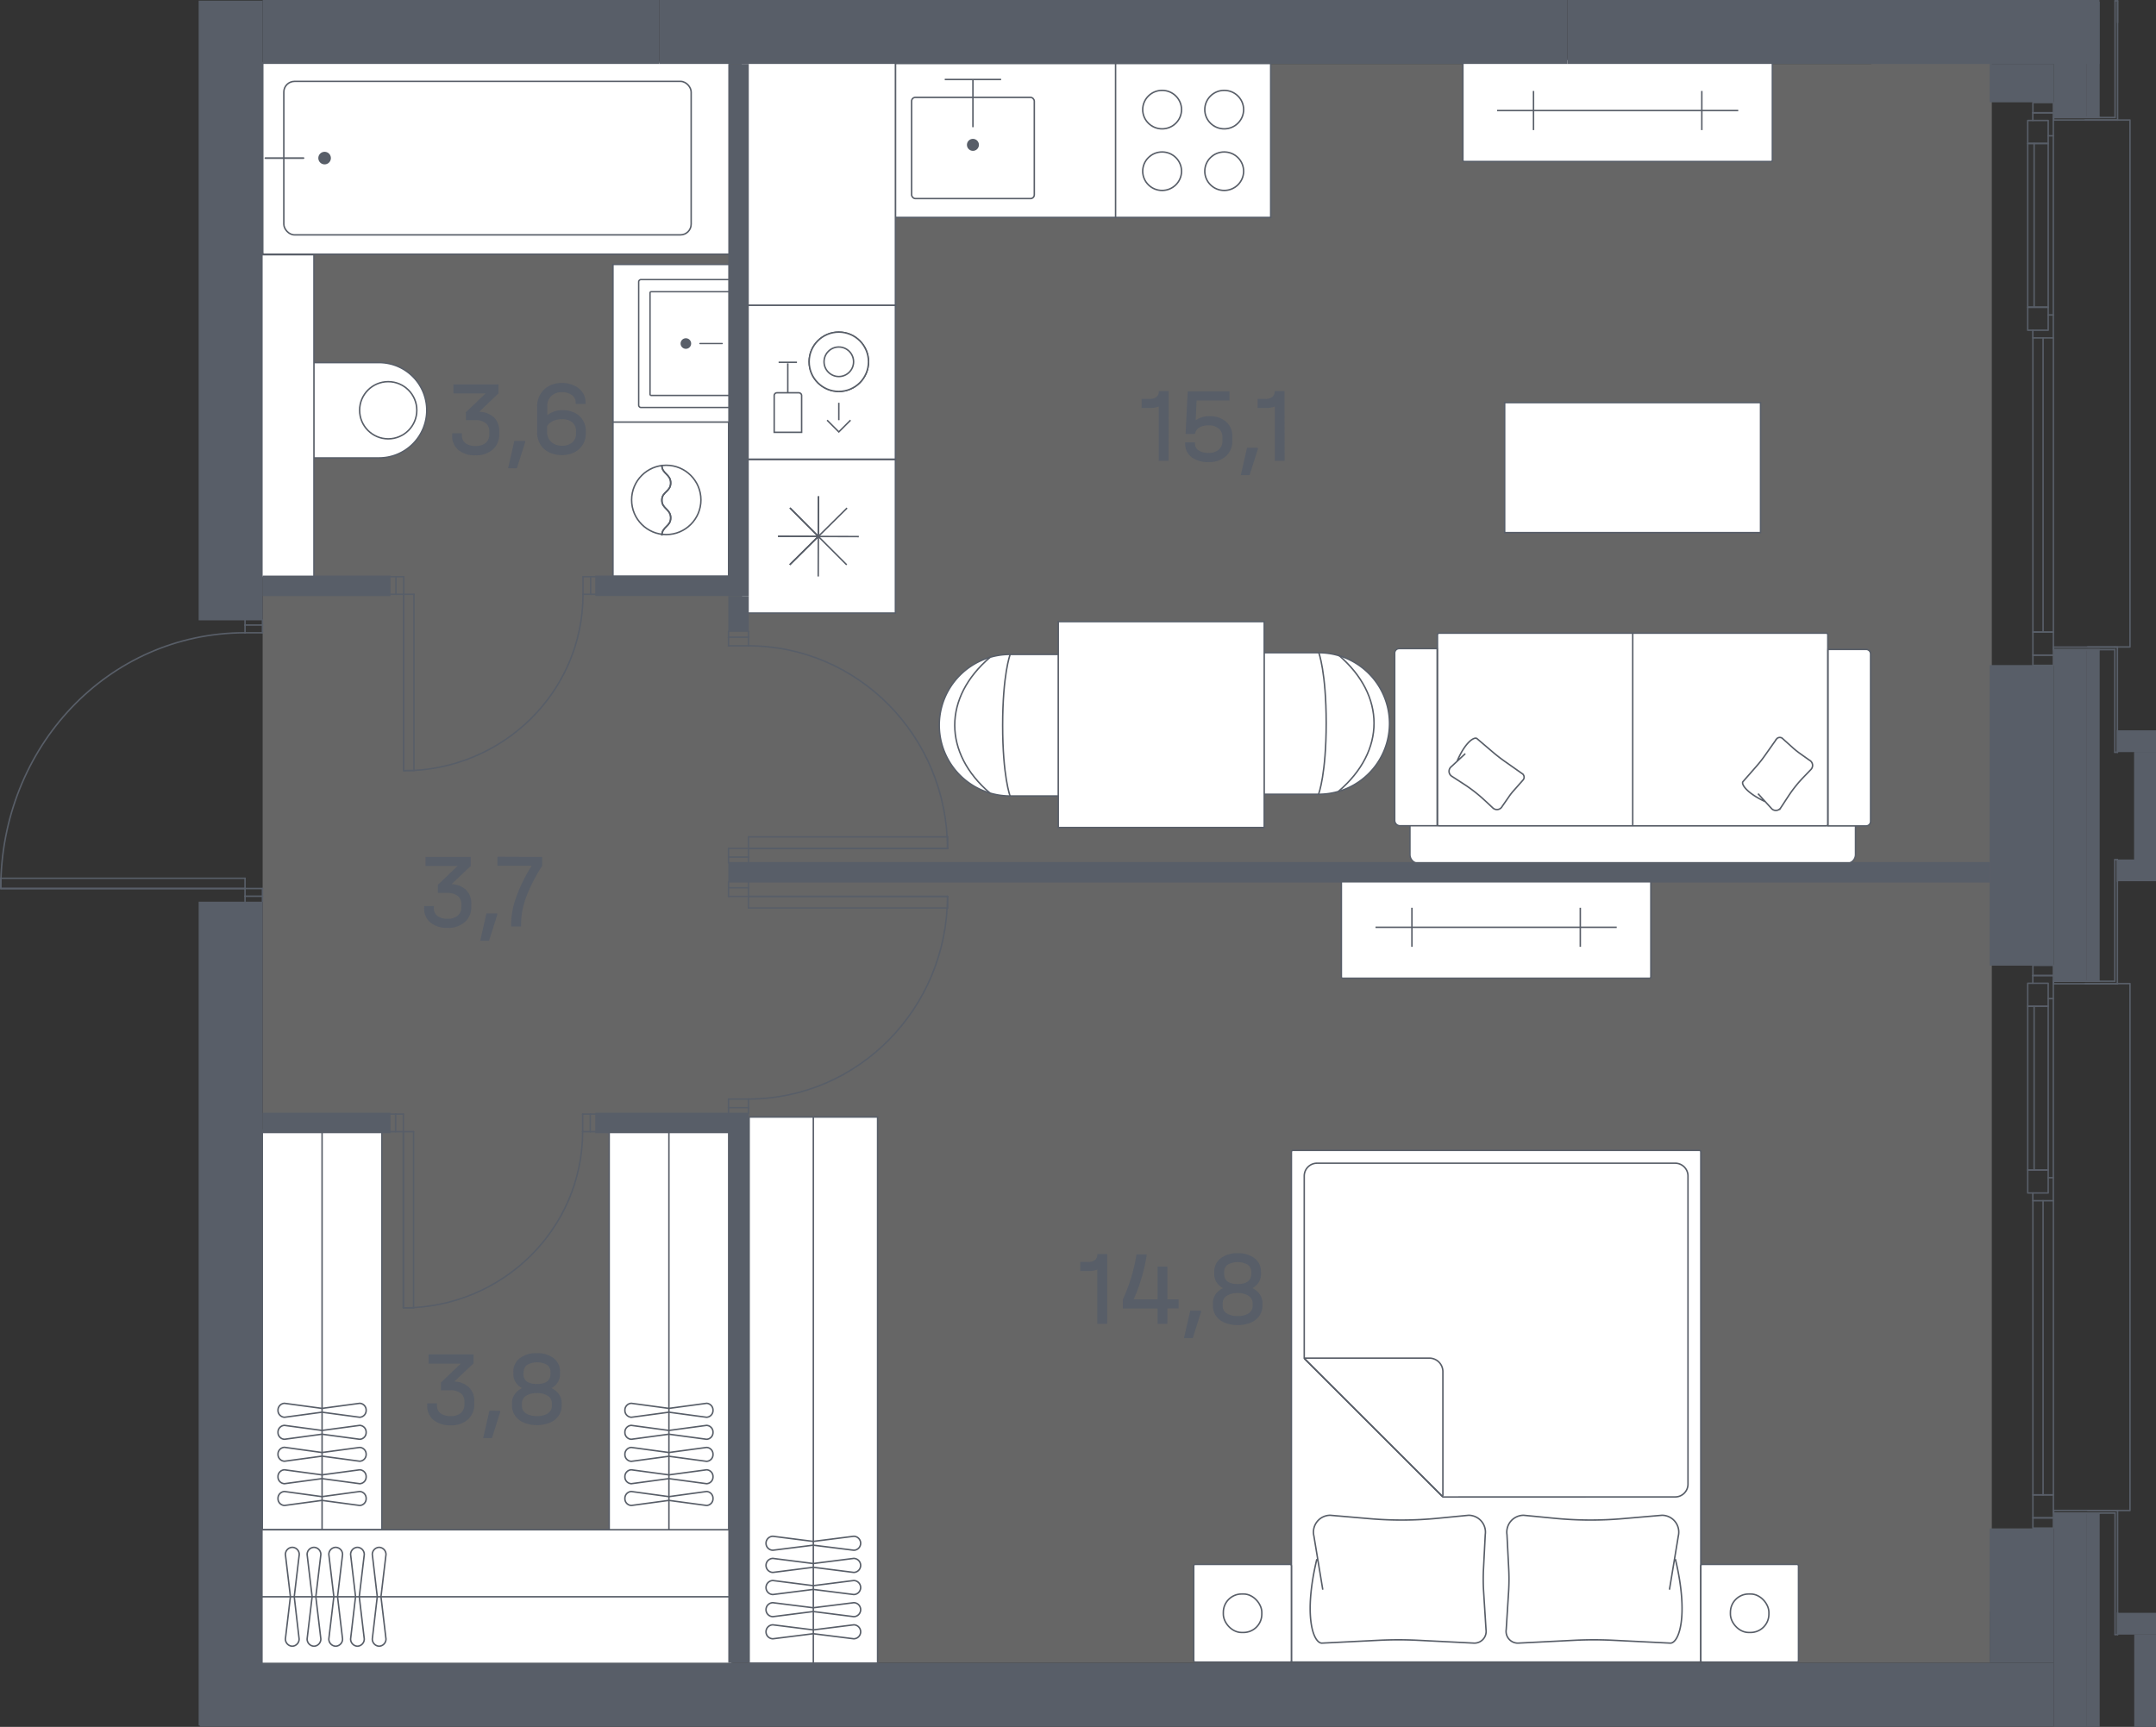 <svg id="Слой_1" data-name="Слой 1" xmlns="http://www.w3.org/2000/svg" viewBox="0 0 366.37 293.52"><rect x="0" y="0" width="366.37" height="293.52" fill="#333333" stroke="none"/><path id="fl12" d="M44.63,10.87H318V0h20.47V273.91h-.31v8.7H44.63Z" fill="#fff" opacity="0.25"/><rect x="48.23" y="61.63" width="5" height="16.2" fill="#fff" stroke="#585e68" stroke-miterlimit="10" stroke-width="0.25"/><path d="M53.22,61.63h11.2a8.1,8.1,0,0,1,8.1,8.1v0a8.1,8.1,0,0,1-8.1,8.1H53.22a0,0,0,0,1,0,0V61.63A0,0,0,0,1,53.22,61.63Z" fill="#fff" stroke="#585e68" stroke-miterlimit="10" stroke-width="0.25"/><circle cx="65.97" cy="69.73" r="4.86" fill="none" stroke="#585e68" stroke-miterlimit="10" stroke-width="0.25"/><circle cx="50.72" cy="69.73" r="0.97" fill="#585e68"/><rect x="21.42" y="66.17" width="54.82" height="9.05" transform="translate(-21.87 119.53) rotate(-90)" fill="#fff" stroke="#585e68" stroke-miterlimit="10" stroke-width="0.25"/><rect x="104.15" y="44.95" width="19.78" height="26.96" transform="translate(228.09 116.85) rotate(-180)" fill="#fff" stroke="#585e68" stroke-miterlimit="10" stroke-width="0.25"/><path d="M108.52,47.52h15a.4.4,0,0,1,.4.4V68.86a.4.4,0,0,1-.4.4h-15a0,0,0,0,1,0,0V47.52A0,0,0,0,1,108.52,47.52Z" transform="translate(232.45 116.78) rotate(-180)" fill="#fff" stroke="#585e68" stroke-miterlimit="10" stroke-width="0.24"/><path d="M110.47,49.57h13.27a.2.2,0,0,1,.2.2V67a.2.2,0,0,1-.2.2H110.47a0,0,0,0,1,0,0V49.57A0,0,0,0,1,110.47,49.57Z" transform="translate(234.4 116.78) rotate(-180)" fill="#fff" stroke="#585e68" stroke-miterlimit="10" stroke-width="0.24"/><circle cx="116.55" cy="58.39" r="0.9" fill="#585e68"/><line x1="122.72" y1="58.39" x2="118.95" y2="58.39" fill="none" stroke="#585e68" stroke-linecap="round" stroke-miterlimit="10" stroke-width="0.23"/><rect x="44.65" y="10.54" width="79.36" height="32.67" rx="0.23" fill="#fff" stroke="#585e68" stroke-miterlimit="10" stroke-width="0.25"/><rect x="48.23" y="13.83" width="69.22" height="26.09" rx="1.82" fill="none" stroke="#585e68" stroke-miterlimit="10" stroke-width="0.25"/><circle cx="55.16" cy="26.87" r="1.07" fill="#585e68"/><line x1="51.58" y1="26.87" x2="45.09" y2="26.87" fill="none" stroke="#585e68" stroke-linecap="round" stroke-miterlimit="10" stroke-width="0.28"/><rect x="100.88" y="75.03" width="26.21" height="19.65" transform="translate(198.84 -29.14) rotate(90)" fill="#fff" stroke="#585e68" stroke-miterlimit="10" stroke-width="0.25"/><circle cx="113.22" cy="84.97" r="5.89" fill="none" stroke="#585e68" stroke-miterlimit="10" stroke-width="0.25"/><path d="M112.47,79.08c0,1.48,1.5,1.48,1.5,3s-1.5,1.47-1.5,2.94,1.5,1.48,1.5,3-1.5,1.47-1.5,3" fill="none" stroke="#585e68" stroke-miterlimit="10" stroke-width="0.25"/><path d="M112.47,79.08c0,1.48,1.5,1.48,1.5,3s-1.5,1.47-1.5,2.94,1.5,1.48,1.5,3-1.5,1.47-1.5,3" fill="none" stroke="#585e68" stroke-miterlimit="10" stroke-width="0.25"/><rect x="20.78" y="215.9" width="67.9" height="20.32" transform="matrix(0, -1, 1, 0, -171.33, 280.79)" fill="#fff" stroke="#585e68" stroke-miterlimit="10" stroke-width="0.25"/><line x1="54.73" y1="260.02" x2="54.73" y2="192.14" fill="none" stroke="#585e68" stroke-miterlimit="10" stroke-width="0.25"/><path d="M62.22,239.71h0a1.15,1.15,0,0,0-1.1-1.19l-6.4.86-6.37-.86a1.16,1.16,0,0,0-1.11,1.19h0a1.16,1.16,0,0,0,1.11,1.18l6.37-.86,6.4.86A1.15,1.15,0,0,0,62.22,239.71Z" fill="none" stroke="#585e68" stroke-miterlimit="10" stroke-width="0.25"/><path d="M62.22,243.45h0a1.14,1.14,0,0,0-1.1-1.18l-6.4.86-6.37-.86a1.15,1.15,0,0,0-1.11,1.18h0a1.15,1.15,0,0,0,1.11,1.18l6.37-.86,6.4.86A1.14,1.14,0,0,0,62.22,243.45Z" fill="none" stroke="#585e68" stroke-miterlimit="10" stroke-width="0.25"/><path d="M62.22,247.2h0a1.14,1.14,0,0,0-1.1-1.18l-6.4.86L48.35,246a1.15,1.15,0,0,0-1.11,1.18h0a1.15,1.15,0,0,0,1.11,1.18l6.37-.86,6.4.86A1.14,1.14,0,0,0,62.22,247.2Z" fill="none" stroke="#585e68" stroke-miterlimit="10" stroke-width="0.25"/><path d="M62.22,251h0a1.14,1.14,0,0,0-1.1-1.18l-6.4.86-6.37-.86A1.15,1.15,0,0,0,47.24,251h0a1.15,1.15,0,0,0,1.11,1.18l6.37-.86,6.4.86A1.14,1.14,0,0,0,62.22,251Z" fill="none" stroke="#585e68" stroke-miterlimit="10" stroke-width="0.25"/><path d="M62.22,254.7h0a1.15,1.15,0,0,0-1.1-1.19l-6.4.87-6.37-.87a1.16,1.16,0,0,0-1.11,1.19h0a1.15,1.15,0,0,0,1.11,1.18l6.37-.86,6.4.86A1.14,1.14,0,0,0,62.22,254.7Z" fill="none" stroke="#585e68" stroke-miterlimit="10" stroke-width="0.25"/><rect x="44.44" y="260.01" width="79.92" height="22.78" fill="#fff" stroke="#585e68" stroke-miterlimit="10" stroke-width="0.25"/><line x1="44.43" y1="271.4" x2="124.33" y2="271.4" fill="none" stroke="#585e68" stroke-miterlimit="10" stroke-width="0.25"/><path d="M64.43,279.8h0a1.21,1.21,0,0,0,1.16-1.24l-.85-7.17.85-7.15A1.2,1.2,0,0,0,64.43,263h0a1.2,1.2,0,0,0-1.16,1.23l.84,7.15-.84,7.17A1.21,1.21,0,0,0,64.43,279.8Z" fill="none" stroke="#585e68" stroke-miterlimit="10" stroke-width="0.25"/><path d="M60.74,279.8h0a1.21,1.21,0,0,0,1.16-1.24l-.85-7.17.85-7.15A1.2,1.2,0,0,0,60.74,263h0a1.2,1.2,0,0,0-1.16,1.23l.84,7.15-.84,7.17A1.21,1.21,0,0,0,60.74,279.8Z" fill="none" stroke="#585e68" stroke-miterlimit="10" stroke-width="0.25"/><path d="M57.05,279.8h0a1.21,1.21,0,0,0,1.16-1.24l-.85-7.17.85-7.15A1.2,1.2,0,0,0,57.05,263h0a1.2,1.2,0,0,0-1.17,1.23l.85,7.15-.85,7.17A1.21,1.21,0,0,0,57.05,279.8Z" fill="none" stroke="#585e68" stroke-miterlimit="10" stroke-width="0.25"/><path d="M53.36,279.8h0a1.21,1.21,0,0,0,1.16-1.24l-.85-7.17.85-7.15A1.2,1.2,0,0,0,53.36,263h0a1.2,1.2,0,0,0-1.17,1.23l.85,7.15-.85,7.17A1.21,1.21,0,0,0,53.36,279.8Z" fill="none" stroke="#585e68" stroke-miterlimit="10" stroke-width="0.25"/><path d="M49.67,279.8h0a1.21,1.21,0,0,0,1.16-1.24L50,271.39l.85-7.15A1.2,1.2,0,0,0,49.67,263h0a1.2,1.2,0,0,0-1.17,1.23l.85,7.15-.85,7.17A1.21,1.21,0,0,0,49.67,279.8Z" fill="none" stroke="#585e68" stroke-miterlimit="10" stroke-width="0.25"/><rect x="79.73" y="215.9" width="67.9" height="20.32" transform="matrix(0, -1, 1, 0, -112.38, 339.73)" fill="#fff" stroke="#585e68" stroke-miterlimit="10" stroke-width="0.25"/><line x1="113.67" y1="260.02" x2="113.67" y2="192.14" fill="none" stroke="#585e68" stroke-miterlimit="10" stroke-width="0.25"/><path d="M121.16,239.71h0a1.15,1.15,0,0,0-1.1-1.19l-6.39.86-6.38-.86a1.15,1.15,0,0,0-1.1,1.19h0a1.15,1.15,0,0,0,1.1,1.18l6.38-.86,6.39.86A1.15,1.15,0,0,0,121.16,239.71Z" fill="none" stroke="#585e68" stroke-miterlimit="10" stroke-width="0.25"/><path d="M121.16,243.45h0a1.14,1.14,0,0,0-1.1-1.18l-6.39.86-6.38-.86a1.14,1.14,0,0,0-1.1,1.18h0a1.14,1.14,0,0,0,1.1,1.18l6.38-.86,6.39.86A1.14,1.14,0,0,0,121.16,243.45Z" fill="none" stroke="#585e68" stroke-miterlimit="10" stroke-width="0.25"/><path d="M121.16,247.2h0a1.14,1.14,0,0,0-1.1-1.18l-6.39.86-6.38-.86a1.14,1.14,0,0,0-1.1,1.18h0a1.14,1.14,0,0,0,1.1,1.18l6.38-.86,6.39.86A1.14,1.14,0,0,0,121.16,247.2Z" fill="none" stroke="#585e68" stroke-miterlimit="10" stroke-width="0.25"/><path d="M121.16,251h0a1.14,1.14,0,0,0-1.1-1.18l-6.39.86-6.38-.86a1.14,1.14,0,0,0-1.1,1.18h0a1.14,1.14,0,0,0,1.1,1.18l6.38-.86,6.39.86A1.14,1.14,0,0,0,121.16,251Z" fill="none" stroke="#585e68" stroke-miterlimit="10" stroke-width="0.25"/><path d="M121.16,254.7h0a1.15,1.15,0,0,0-1.1-1.19l-6.39.87-6.38-.87a1.15,1.15,0,0,0-1.1,1.19h0a1.14,1.14,0,0,0,1.1,1.18l6.38-.86,6.39.86A1.14,1.14,0,0,0,121.16,254.7Z" fill="none" stroke="#585e68" stroke-miterlimit="10" stroke-width="0.25"/><rect x="266.22" y="-7.51" width="17.33" height="52.59" rx="0.21" transform="translate(256.1 293.67) rotate(-90)" fill="#fff" stroke="#585e68" stroke-miterlimit="10" stroke-width="0.25"/><line x1="254.4" y1="18.79" x2="295.38" y2="18.79" fill="none" stroke="#585e68" stroke-miterlimit="10" stroke-width="0.25"/><line x1="289.19" y1="22.11" x2="289.19" y2="15.46" fill="none" stroke="#585e68" stroke-miterlimit="10" stroke-width="0.25"/><line x1="260.59" y1="22.11" x2="260.59" y2="15.46" fill="none" stroke="#585e68" stroke-miterlimit="10" stroke-width="0.25"/><path d="M239.59,140.25v5a1.52,1.52,0,0,0,1.53,1.52h72.67a1.52,1.52,0,0,0,1.52-1.52v-5" fill="#fff" stroke="#585e68" stroke-miterlimit="10" stroke-width="0.25"/><rect x="261.05" y="90.83" width="32.75" height="66.33" rx="0.25" transform="translate(401.43 -153.43) rotate(90)" fill="#fff" stroke="#585e68" stroke-miterlimit="10" stroke-width="0.25"/><path d="M237,139.49V111a.76.76,0,0,1,.76-.76h6.46v30.11h-6.4A.92.92,0,0,1,237,139.49Z" fill="#fff" stroke="#585e68" stroke-miterlimit="10" stroke-width="0.25"/><path d="M317.87,139.61V111.14a.76.76,0,0,0-.76-.76h-6.47v30h6.47A.76.76,0,0,0,317.87,139.61Z" fill="#fff" stroke="#585e68" stroke-miterlimit="10" stroke-width="0.25"/><line x1="277.45" y1="107.62" x2="277.45" y2="140.37" fill="#fff" stroke="#585e68" stroke-miterlimit="10" stroke-width="0.25"/><path d="M247.63,129.32c1.4-3.24,2.91-4.12,3.34-3.79l2.83,2.41c.61.51,1.24,1,1.89,1.46l3,2.11a.72.72,0,0,1,.1,1.09l-1.56,1.77a9.45,9.45,0,0,0-.83,1.06l-1.14,1.64a1,1,0,0,1-1.56.27L252.26,136a25.91,25.91,0,0,0-3.46-2.7l-2.1-1.36a1,1,0,0,1-.08-1.63L249,128.1" fill="none" stroke="#585e68" stroke-miterlimit="10" stroke-width="0.25"/><path d="M300,136.27c-3.23-1.5-4.14-3-3.82-3.41l2.32-2.65a21.91,21.91,0,0,0,1.4-1.78l2-2.84a.71.71,0,0,1,1.08,0l1.78,1.6c.34.3.7.58,1.07.85l1.65,1.17a1,1,0,0,1,.3,1.53l-1.31,1.36a22.52,22.52,0,0,0-2.59,3.25l-1.31,2a1,1,0,0,1-1.6,0l-2.23-2.45" fill="none" stroke="#585e68" stroke-miterlimit="10" stroke-width="0.25"/><rect x="266.38" y="57.74" width="22.1" height="43.48" transform="translate(356.91 -197.95) rotate(90)" fill="#fff" stroke="#585e68" stroke-miterlimit="10" stroke-width="0.25"/><rect x="210.76" y="204.23" width="86.96" height="69.57" rx="0.23" transform="translate(15.22 493.25) rotate(-90)" fill="#fff" stroke="#585e68" stroke-miterlimit="10" stroke-width="0.25"/><path d="M284.7,265c2.32,9.7.59,14.28-.86,14.28l-9.83-.49q-3.17-.15-6.33,0l-9.73.49a2,2,0,0,1-2-2.29l.42-6.67a34.59,34.59,0,0,0,0-3.81l-.29-5.67a2.87,2.87,0,0,1,2.84-3.29l5.24.51a62.76,62.76,0,0,0,11.63.06l6.62-.57a2.86,2.86,0,0,1,2.79,3.51l-1.51,9.13" fill="none" stroke="#585e68" stroke-miterlimit="10" stroke-width="0.25"/><path d="M223.77,265c-2.32,9.7-.59,14.28.86,14.28l9.83-.49q3.16-.15,6.33,0l9.73.49a2,2,0,0,0,2-2.29l-.42-6.67a34.59,34.59,0,0,1,0-3.81l.29-5.67a2.87,2.87,0,0,0-2.84-3.29l-5.24.51a62.76,62.76,0,0,1-11.63.06l-6.62-.57a2.86,2.86,0,0,0-2.79,3.51l1.51,9.13" fill="none" stroke="#585e68" stroke-miterlimit="10" stroke-width="0.25"/><path d="M284.67,254.43a2.17,2.17,0,0,0,2.17-2.17V199.88a2.17,2.17,0,0,0-2.17-2.17H223.8a2.17,2.17,0,0,0-2.17,2.17v31l23.56,23.56Z" fill="none" stroke="#585e68" stroke-miterlimit="10" stroke-width="0.25"/><path d="M221.73,231,245,254.23a.11.11,0,0,0,.19-.08v-21a2.3,2.3,0,0,0-2.31-2.31h-21.1C221.72,230.87,221.69,230.93,221.73,231Z" fill="none" stroke="#585e68" stroke-miterlimit="10" stroke-width="0.25"/><rect x="289.02" y="265.89" width="16.6" height="16.6" rx="0.23" transform="translate(594.64 548.39) rotate(180)" fill="#fff" stroke="#585e68" stroke-miterlimit="10" stroke-width="0.25"/><rect x="294.05" y="270.92" width="6.54" height="6.54" rx="3.11" transform="translate(594.64 548.39) rotate(-180)" fill="none" stroke="#585e68" stroke-miterlimit="10" stroke-width="0.25"/><path d="M297.32,274.19v0Z" fill="none" stroke="#585e68" stroke-miterlimit="10" stroke-width="0.25" fill-rule="evenodd"/><rect x="202.85" y="265.89" width="16.6" height="16.6" rx="0.23" transform="translate(422.3 548.39) rotate(180)" fill="#fff" stroke="#585e68" stroke-miterlimit="10" stroke-width="0.25"/><rect x="207.88" y="270.92" width="6.54" height="6.54" rx="3.11" transform="translate(422.3 548.39) rotate(-180)" fill="none" stroke="#585e68" stroke-miterlimit="10" stroke-width="0.25"/><path d="M211.15,274.19v0Z" fill="none" stroke="#585e68" stroke-miterlimit="10" stroke-width="0.25" fill-rule="evenodd"/><rect x="91.79" y="225.36" width="92.83" height="21.83" transform="translate(-98.06 374.48) rotate(-90)" fill="#fff" stroke="#585e68" stroke-miterlimit="10" stroke-width="0.25"/><line x1="138.21" y1="282.7" x2="138.21" y2="189.88" fill="none" stroke="#585e68" stroke-miterlimit="10" stroke-width="0.25"/><path d="M146.25,262.31h0a1.18,1.18,0,0,0-1.18-1.19l-6.87.87-6.85-.87a1.18,1.18,0,0,0-1.18,1.19h0a1.18,1.18,0,0,0,1.18,1.18l6.85-.86,6.87.86A1.18,1.18,0,0,0,146.25,262.31Z" fill="none" stroke="#585e68" stroke-miterlimit="10" stroke-width="0.25"/><path d="M146.25,266.07h0a1.19,1.19,0,0,0-1.18-1.19l-6.87.87-6.85-.87a1.19,1.19,0,0,0-1.18,1.19h0a1.19,1.19,0,0,0,1.18,1.19l6.85-.87,6.87.87A1.19,1.19,0,0,0,146.25,266.07Z" fill="none" stroke="#585e68" stroke-miterlimit="10" stroke-width="0.25"/><path d="M146.25,269.83h0a1.19,1.19,0,0,0-1.18-1.19l-6.87.87-6.85-.87a1.19,1.19,0,0,0-1.18,1.19h0a1.19,1.19,0,0,0,1.18,1.19l6.85-.87,6.87.87A1.19,1.19,0,0,0,146.25,269.83Z" fill="none" stroke="#585e68" stroke-miterlimit="10" stroke-width="0.25"/><path d="M146.25,273.59h0a1.18,1.18,0,0,0-1.18-1.18l-6.87.86-6.85-.86a1.18,1.18,0,0,0-1.18,1.18h0a1.18,1.18,0,0,0,1.18,1.19l6.85-.87,6.87.87A1.18,1.18,0,0,0,146.25,273.59Z" fill="none" stroke="#585e68" stroke-miterlimit="10" stroke-width="0.25"/><path d="M146.25,277.36h0a1.18,1.18,0,0,0-1.18-1.19l-6.87.86-6.85-.86a1.18,1.18,0,0,0-1.18,1.19h0a1.18,1.18,0,0,0,1.18,1.18l6.85-.86,6.87.86A1.18,1.18,0,0,0,146.25,277.36Z" fill="none" stroke="#585e68" stroke-miterlimit="10" stroke-width="0.25"/><rect x="152.16" y="10.78" width="63.71" height="26.18" transform="translate(368.03 47.74) rotate(180)" fill="#fff" stroke="#585e68" stroke-miterlimit="10" stroke-width="0.25"/><rect x="125.98" y="51.88" width="26.18" height="26.18" transform="translate(278.14 129.93) rotate(180)" fill="#fff" stroke="#585e68" stroke-miterlimit="10" stroke-width="0.25"/><circle cx="142.54" cy="61.49" r="5.04" fill="#fff" stroke="#585e68" stroke-miterlimit="10" stroke-width="0.25"/><circle cx="142.54" cy="61.49" r="5.04" fill="#fff" stroke="#585e68" stroke-miterlimit="10" stroke-width="0.25"/><circle cx="142.54" cy="61.49" r="2.51" fill="#fff" stroke="#585e68" stroke-miterlimit="10" stroke-width="0.25"/><path d="M131.56,66.76h4.62a0,0,0,0,1,0,0V73a.48.48,0,0,1-.48.48H132a.48.48,0,0,1-.48-.48V66.76A0,0,0,0,1,131.56,66.76Z" transform="translate(267.74 140.24) rotate(-180)" fill="#fff" stroke="#585e68" stroke-miterlimit="10" stroke-width="0.25"/><line x1="133.87" y1="61.75" x2="133.87" y2="66.76" fill="#fff" stroke="#585e68" stroke-miterlimit="10" stroke-width="0.25"/><line x1="135.43" y1="61.58" x2="132.31" y2="61.58" fill="#fff" stroke="#585e68" stroke-miterlimit="10" stroke-width="0.25"/><line x1="142.54" y1="73.02" x2="142.54" y2="68.46" fill="#fff" stroke="#585e68" stroke-miterlimit="10" stroke-width="0.25"/><polyline points="144.53 71.42 142.54 73.41 140.55 71.42" fill="#fff" stroke="#585e68" stroke-miterlimit="10" stroke-width="0.25"/><rect x="125.97" y="78.11" width="26.19" height="26.09" transform="translate(278.13 182.31) rotate(180)" fill="#fff" stroke="#585e68" stroke-miterlimit="10" stroke-width="0.25"/><polyline points="143.88 96 139.06 91.18 134.19 96" fill="none" stroke="#585e68" stroke-miterlimit="10" stroke-width="0.25"/><polyline points="139.04 97.98 139.06 91.18 132.19 91.16" fill="none" stroke="#585e68" stroke-miterlimit="10" stroke-width="0.25"/><polyline points="134.22 95.97 139.06 91.18 134.22 86.32" fill="none" stroke="#585e68" stroke-miterlimit="10" stroke-width="0.25"/><polyline points="132.23 91.16 139.06 91.18 139.09 84.33" fill="none" stroke="#585e68" stroke-miterlimit="10" stroke-width="0.25"/><polyline points="134.25 86.35 139.06 91.18 143.94 86.35" fill="none" stroke="#585e68" stroke-miterlimit="10" stroke-width="0.25"/><polyline points="139.09 84.37 139.06 91.18 145.94 91.2" fill="none" stroke="#585e68" stroke-miterlimit="10" stroke-width="0.25"/><rect x="189.67" y="10.69" width="26.18" height="26.36" transform="translate(226.62 -178.89) rotate(90)" fill="#fff" stroke="#585e68" stroke-miterlimit="10" stroke-width="0.25"/><ellipse cx="197.48" cy="18.63" rx="3.3" ry="3.27" fill="#fff" stroke="#585e68" stroke-miterlimit="10" stroke-width="0.25"/><ellipse cx="208.03" cy="18.63" rx="3.3" ry="3.27" fill="#fff" stroke="#585e68" stroke-miterlimit="10" stroke-width="0.25"/><ellipse cx="197.48" cy="29.1" rx="3.3" ry="3.27" fill="#fff" stroke="#585e68" stroke-miterlimit="10" stroke-width="0.25"/><ellipse cx="208.03" cy="29.1" rx="3.3" ry="3.27" fill="#fff" stroke="#585e68" stroke-miterlimit="10" stroke-width="0.25"/><rect x="152.68" y="10.78" width="25.31" height="25.31" fill="none"/><rect x="154.91" y="16.55" width="20.85" height="17.2" rx="0.64" fill="#fff" stroke="#585e68" stroke-miterlimit="10" stroke-width="0.25"/><line x1="170.12" y1="13.51" x2="160.54" y2="13.51" fill="none" stroke="#585e68" stroke-miterlimit="10" stroke-width="0.25"/><line x1="165.33" y1="13.51" x2="165.33" y2="21.62" fill="none" stroke="#585e68" stroke-miterlimit="10" stroke-width="0.25"/><circle cx="165.33" cy="24.62" r="1.02" fill="#585e68"/><rect x="125.91" y="10.58" width="26.25" height="41.3" transform="translate(278.07 62.46) rotate(180)" fill="#fff" stroke="#585e68" stroke-miterlimit="10" stroke-width="0.25"/><path d="M224.09,135a12,12,0,1,0,0-24.06H211.53a4.15,4.15,0,0,0-4.15,4.15v15.76a4.15,4.15,0,0,0,4.15,4.15Z" fill="#fff" stroke="#585e68" stroke-miterlimit="10" stroke-width="0.25"/><path d="M227.49,134.47c8-6.85,8-16.25,0-23.1" fill="none" stroke="#585e68" stroke-linecap="round" stroke-linejoin="round" stroke-width="0.25"/><path d="M224.09,110.9s1.27,3.31,1.27,12-1.27,12-1.27,12" fill="none" stroke="#585e68" stroke-linecap="round" stroke-linejoin="round" stroke-width="0.25"/><path d="M171.64,111.23a12,12,0,1,0,0,24.06H184.2a4.15,4.15,0,0,0,4.15-4.15V115.38a4.15,4.15,0,0,0-4.15-4.15Z" fill="#fff" stroke="#585e68" stroke-miterlimit="10" stroke-width="0.25"/><path d="M168.24,111.72c-8,6.85-8,16.25,0,23.1" fill="none" stroke="#585e68" stroke-linecap="round" stroke-linejoin="round" stroke-width="0.25"/><path d="M171.64,135.29s-1.26-3.31-1.26-12,1.26-12,1.26-12" fill="none" stroke="#585e68" stroke-linecap="round" stroke-linejoin="round" stroke-width="0.25"/><rect x="179.83" y="105.65" width="35" height="35" transform="translate(394.66 246.3) rotate(180)" fill="#fff" stroke="#585e68" stroke-miterlimit="10" stroke-width="0.25"/><rect x="245.57" y="131.31" width="17.33" height="52.59" rx="0.21" transform="translate(96.63 411.84) rotate(-90)" fill="#fff" stroke="#585e68" stroke-miterlimit="10" stroke-width="0.25"/><line x1="233.74" y1="157.61" x2="274.73" y2="157.61" fill="none" stroke="#585e68" stroke-miterlimit="10" stroke-width="0.25"/><line x1="268.54" y1="160.93" x2="268.54" y2="154.29" fill="none" stroke="#585e68" stroke-miterlimit="10" stroke-width="0.25"/><line x1="239.93" y1="160.93" x2="239.93" y2="154.29" fill="none" stroke="#585e68" stroke-miterlimit="10" stroke-width="0.25"/><rect x="345.44" y="107.43" width="3.48" height="3.91" transform="translate(694.37 218.78) rotate(-180)" stroke-width="0.25" stroke="#585e68" stroke-linecap="round" stroke-linejoin="round" fill="none"/><rect x="345.44" y="57.43" width="3.48" height="50" transform="translate(694.37 164.86) rotate(-180)" stroke-width="0.25" stroke="#585e68" stroke-linecap="round" stroke-linejoin="round" fill="none"/><rect x="344.58" y="52.21" width="3.48" height="3.91" transform="translate(692.63 108.34) rotate(-180)" stroke-width="0.25" stroke="#585e68" stroke-linecap="round" stroke-linejoin="round" fill="none"/><rect x="344.58" y="24.39" width="3.48" height="27.83" transform="translate(692.63 76.6) rotate(-180)" stroke-width="0.25" stroke="#585e68" stroke-linecap="round" stroke-linejoin="round" fill="none"/><rect x="344.58" y="20.47" width="3.48" height="3.91" transform="translate(692.63 44.86) rotate(-180)" stroke-width="0.25" stroke="#585e68" stroke-linecap="round" stroke-linejoin="round" fill="none"/><line x1="348.92" y1="19.17" x2="348.92" y2="57.43" fill="none" stroke="#585e68" stroke-linecap="round" stroke-linejoin="round" stroke-width="0.25"/><line x1="345.44" y1="57.43" x2="345.44" y2="56.13" fill="none" stroke="#585e68" stroke-linecap="round" stroke-linejoin="round" stroke-width="0.25"/><line x1="348.92" y1="53.53" x2="348.05" y2="53.53" fill="none" stroke="#585e68" stroke-linecap="round" stroke-linejoin="round" stroke-width="0.25"/><line x1="348.92" y1="23.08" x2="348.05" y2="23.08" fill="none" stroke="#585e68" stroke-linecap="round" stroke-linejoin="round" stroke-width="0.25"/><line x1="348.92" y1="19.17" x2="345.44" y2="19.17" fill="none" stroke="#585e68" stroke-linecap="round" stroke-linejoin="round" stroke-width="0.25"/><line x1="345.44" y1="20.47" x2="345.44" y2="19.17" fill="none" stroke="#585e68" stroke-linecap="round" stroke-linejoin="round" stroke-width="0.25"/><line x1="345.66" y1="24.39" x2="345.66" y2="52.21" fill="none" stroke="#585e68" stroke-linecap="round" stroke-linejoin="round" stroke-width="0.25"/><line x1="347.18" y1="57.43" x2="347.18" y2="107.43" fill="none" stroke="#585e68" stroke-linecap="round" stroke-linejoin="round" stroke-width="0.25"/><rect x="345.44" y="111.34" width="3.48" height="1.74" transform="translate(694.37 224.43) rotate(-180)" stroke-width="0.25" stroke="#585e68" stroke-linecap="round" stroke-linejoin="round" fill="none"/><rect x="345.44" y="17.43" width="3.48" height="1.74" transform="translate(694.37 36.6) rotate(-180)" stroke-width="0.25" stroke="#585e68" stroke-linecap="round" stroke-linejoin="round" fill="none"/><polyline points="354.32 20.4 361.95 20.4 361.95 109.96 354.76 109.96" fill="none" stroke="#585e68" stroke-linecap="round" stroke-linejoin="round" stroke-width="0.25"/><rect x="345.44" y="254.08" width="3.48" height="3.91" transform="translate(694.37 512.07) rotate(-180)" stroke-width="0.25" stroke="#585e68" stroke-linecap="round" stroke-linejoin="round" fill="none"/><rect x="345.44" y="204.08" width="3.48" height="50" transform="translate(694.37 458.16) rotate(-180)" stroke-width="0.25" stroke="#585e68" stroke-linecap="round" stroke-linejoin="round" fill="none"/><rect x="344.58" y="198.86" width="3.48" height="3.91" transform="translate(692.63 401.63) rotate(-180)" stroke-width="0.25" stroke="#585e68" stroke-linecap="round" stroke-linejoin="round" fill="none"/><rect x="344.58" y="171.03" width="3.48" height="27.83" transform="translate(692.63 369.9) rotate(-180)" stroke-width="0.25" stroke="#585e68" stroke-linecap="round" stroke-linejoin="round" fill="none"/><rect x="344.58" y="167.12" width="3.48" height="3.91" transform="translate(692.63 338.16) rotate(-180)" stroke-width="0.25" stroke="#585e68" stroke-linecap="round" stroke-linejoin="round" fill="none"/><line x1="348.92" y1="165.82" x2="348.92" y2="204.08" fill="none" stroke="#585e68" stroke-linecap="round" stroke-linejoin="round" stroke-width="0.25"/><line x1="345.44" y1="204.08" x2="345.44" y2="202.77" fill="none" stroke="#585e68" stroke-linecap="round" stroke-linejoin="round" stroke-width="0.25"/><line x1="348.92" y1="200.17" x2="348.05" y2="200.17" fill="none" stroke="#585e68" stroke-linecap="round" stroke-linejoin="round" stroke-width="0.25"/><line x1="348.92" y1="169.73" x2="348.05" y2="169.73" fill="none" stroke="#585e68" stroke-linecap="round" stroke-linejoin="round" stroke-width="0.25"/><line x1="348.92" y1="165.82" x2="345.44" y2="165.82" fill="none" stroke="#585e68" stroke-linecap="round" stroke-linejoin="round" stroke-width="0.25"/><line x1="345.44" y1="167.12" x2="345.44" y2="165.82" fill="none" stroke="#585e68" stroke-linecap="round" stroke-linejoin="round" stroke-width="0.25"/><line x1="345.66" y1="171.03" x2="345.66" y2="198.86" fill="none" stroke="#585e68" stroke-linecap="round" stroke-linejoin="round" stroke-width="0.25"/><line x1="347.18" y1="204.08" x2="347.18" y2="254.08" fill="none" stroke="#585e68" stroke-linecap="round" stroke-linejoin="round" stroke-width="0.25"/><rect x="345.44" y="257.99" width="3.48" height="1.74" transform="translate(694.37 517.72) rotate(-180)" stroke-width="0.25" stroke="#585e68" stroke-linecap="round" stroke-linejoin="round" fill="none"/><rect x="345.44" y="164.08" width="3.48" height="1.74" transform="translate(694.37 329.9) rotate(-180)" stroke-width="0.25" stroke="#585e68" stroke-linecap="round" stroke-linejoin="round" fill="none"/><polyline points="354.32 167.18 361.95 167.18 361.95 256.74 354.76 256.74" fill="none" stroke="#585e68" stroke-linecap="round" stroke-linejoin="round" stroke-width="0.25"/><g id="LINE"><line x1="44.6" y1="153.2" x2="44.6" y2="152.33" fill="none" stroke="#585e68" stroke-linecap="round" stroke-linejoin="round" stroke-width="0.25"/></g><g id="LINE-2" data-name="LINE"><line x1="41.64" y1="152.33" x2="41.64" y2="153.2" fill="none" stroke="#585e68" stroke-linecap="round" stroke-linejoin="round" stroke-width="0.25"/></g><g id="LINE-3" data-name="LINE"><line x1="41.64" y1="105.37" x2="41.64" y2="106.24" fill="none" stroke="#585e68" stroke-linecap="round" stroke-linejoin="round" stroke-width="0.25"/></g><g id="LINE-4" data-name="LINE"><line x1="44.6" y1="106.24" x2="44.6" y2="105.37" fill="none" stroke="#585e68" stroke-linecap="round" stroke-linejoin="round" stroke-width="0.25"/></g><g id="LINE-5" data-name="LINE"><line x1="41.64" y1="106.24" x2="41.64" y2="107.55" fill="none" stroke="#585e68" stroke-linecap="round" stroke-linejoin="round" stroke-width="0.25"/></g><g id="LINE-6" data-name="LINE"><line x1="41.64" y1="107.55" x2="44.6" y2="107.55" fill="none" stroke="#585e68" stroke-linecap="round" stroke-linejoin="round" stroke-width="0.25"/></g><g id="LINE-7" data-name="LINE"><line x1="44.6" y1="107.55" x2="44.6" y2="106.24" fill="none" stroke="#585e68" stroke-linecap="round" stroke-linejoin="round" stroke-width="0.25"/></g><g id="LINE-8" data-name="LINE"><line x1="44.6" y1="106.24" x2="41.64" y2="106.24" fill="none" stroke="#585e68" stroke-linecap="round" stroke-linejoin="round" stroke-width="0.25"/></g><g id="LINE-9" data-name="LINE"><line x1="41.64" y1="152.33" x2="44.6" y2="152.33" fill="none" stroke="#585e68" stroke-linecap="round" stroke-linejoin="round" stroke-width="0.25"/></g><g id="LINE-10" data-name="LINE"><line x1="44.6" y1="152.33" x2="44.6" y2="151.02" fill="none" stroke="#585e68" stroke-linecap="round" stroke-linejoin="round" stroke-width="0.25"/></g><g id="LINE-11" data-name="LINE"><line x1="44.6" y1="151.02" x2="41.64" y2="151.02" fill="none" stroke="#585e68" stroke-linecap="round" stroke-linejoin="round" stroke-width="0.25"/></g><g id="LINE-12" data-name="LINE"><line x1="41.64" y1="151.02" x2="41.64" y2="152.33" fill="none" stroke="#585e68" stroke-linecap="round" stroke-linejoin="round" stroke-width="0.25"/></g><g id="ARC"><path d="M41.64,107.55C18.36,107.55.13,127,.13,151" fill="none" stroke="#585e68" stroke-linecap="round" stroke-linejoin="round" stroke-width="0.25"/></g><g id="LINE-13" data-name="LINE"><line x1="41.64" y1="151.02" x2="0.13" y2="151.02" fill="none" stroke="#585e68" stroke-linecap="round" stroke-linejoin="round" stroke-width="0.25"/></g><g id="LINE-14" data-name="LINE"><line x1="0.13" y1="151.02" x2="0.13" y2="149.28" fill="none" stroke="#585e68" stroke-linecap="round" stroke-linejoin="round" stroke-width="0.25"/></g><g id="LINE-15" data-name="LINE"><line x1="41.64" y1="151.02" x2="0.13" y2="151.02" fill="none" stroke="#585e68" stroke-linecap="round" stroke-linejoin="round" stroke-width="0.25"/></g><g id="LINE-16" data-name="LINE"><line x1="41.64" y1="149.28" x2="41.64" y2="151.02" fill="none" stroke="#585e68" stroke-linecap="round" stroke-linejoin="round" stroke-width="0.25"/></g><g id="LINE-17" data-name="LINE"><line x1="0.13" y1="149.28" x2="41.64" y2="149.28" fill="none" stroke="#585e68" stroke-linecap="round" stroke-linejoin="round" stroke-width="0.25"/></g><g id="LINE-18" data-name="LINE"><line x1="67.23" y1="192.35" x2="66.36" y2="192.35" fill="none" stroke="#585e68" stroke-linecap="round" stroke-linejoin="round" stroke-width="0.25"/></g><g id="LINE-19" data-name="LINE"><line x1="66.36" y1="189.36" x2="67.23" y2="189.36" fill="none" stroke="#585e68" stroke-linecap="round" stroke-linejoin="round" stroke-width="0.25"/></g><g id="LINE-20" data-name="LINE"><line x1="100.31" y1="189.36" x2="101.18" y2="189.36" fill="none" stroke="#585e68" stroke-linecap="round" stroke-linejoin="round" stroke-width="0.25"/></g><g id="LINE-21" data-name="LINE"><line x1="101.18" y1="192.35" x2="100.31" y2="192.35" fill="none" stroke="#585e68" stroke-linecap="round" stroke-linejoin="round" stroke-width="0.25"/></g><g id="LINE-22" data-name="LINE"><line x1="68.54" y1="192.35" x2="67.23" y2="192.35" fill="none" stroke="#585e68" stroke-linecap="round" stroke-linejoin="round" stroke-width="0.25"/></g><g id="LINE-23" data-name="LINE"><line x1="68.54" y1="189.36" x2="68.54" y2="192.35" fill="none" stroke="#585e68" stroke-linecap="round" stroke-linejoin="round" stroke-width="0.25"/></g><g id="LINE-24" data-name="LINE"><line x1="67.23" y1="189.36" x2="68.54" y2="189.36" fill="none" stroke="#585e68" stroke-linecap="round" stroke-linejoin="round" stroke-width="0.25"/></g><g id="LINE-25" data-name="LINE"><line x1="67.23" y1="192.35" x2="67.23" y2="189.36" fill="none" stroke="#585e68" stroke-linecap="round" stroke-linejoin="round" stroke-width="0.25"/></g><g id="LINE-26" data-name="LINE"><line x1="100.31" y1="189.36" x2="100.31" y2="192.35" fill="none" stroke="#585e68" stroke-linecap="round" stroke-linejoin="round" stroke-width="0.25"/></g><g id="LINE-27" data-name="LINE"><line x1="99.01" y1="189.36" x2="100.31" y2="189.36" fill="none" stroke="#585e68" stroke-linecap="round" stroke-linejoin="round" stroke-width="0.25"/></g><g id="LINE-28" data-name="LINE"><line x1="99.01" y1="192.35" x2="99.01" y2="189.36" fill="none" stroke="#585e68" stroke-linecap="round" stroke-linejoin="round" stroke-width="0.25"/></g><g id="LINE-29" data-name="LINE"><line x1="100.31" y1="192.35" x2="99.01" y2="192.35" fill="none" stroke="#585e68" stroke-linecap="round" stroke-linejoin="round" stroke-width="0.25"/></g><g id="ARC-2" data-name="ARC"><path d="M68.54,222.3c16.83,0,30.47-13.41,30.47-30" fill="none" stroke="#585e68" stroke-linecap="round" stroke-linejoin="round" stroke-width="0.25"/></g><g id="LINE-30" data-name="LINE"><line x1="68.54" y1="192.35" x2="68.54" y2="222.3" fill="none" stroke="#585e68" stroke-linecap="round" stroke-linejoin="round" stroke-width="0.25"/></g><g id="LINE-31" data-name="LINE"><line x1="70.28" y1="222.3" x2="70.28" y2="192.35" fill="none" stroke="#585e68" stroke-linecap="round" stroke-linejoin="round" stroke-width="0.25"/></g><g id="LINE-32" data-name="LINE"><line x1="70.28" y1="192.35" x2="68.54" y2="192.35" fill="none" stroke="#585e68" stroke-linecap="round" stroke-linejoin="round" stroke-width="0.25"/></g><g id="LINE-33" data-name="LINE"><line x1="68.54" y1="192.35" x2="68.54" y2="222.3" fill="none" stroke="#585e68" stroke-linecap="round" stroke-linejoin="round" stroke-width="0.25"/></g><g id="LINE-34" data-name="LINE"><line x1="68.54" y1="222.3" x2="70.28" y2="222.3" fill="none" stroke="#585e68" stroke-linecap="round" stroke-linejoin="round" stroke-width="0.25"/></g><g id="LINE-35" data-name="LINE"><line x1="67.29" y1="101.01" x2="66.42" y2="101.01" fill="none" stroke="#585e68" stroke-linecap="round" stroke-linejoin="round" stroke-width="0.25"/></g><g id="LINE-36" data-name="LINE"><line x1="66.42" y1="98.02" x2="67.29" y2="98.02" fill="none" stroke="#585e68" stroke-linecap="round" stroke-linejoin="round" stroke-width="0.25"/></g><g id="LINE-37" data-name="LINE"><line x1="100.37" y1="98.02" x2="101.24" y2="98.02" fill="none" stroke="#585e68" stroke-linecap="round" stroke-linejoin="round" stroke-width="0.25"/></g><g id="LINE-38" data-name="LINE"><line x1="101.24" y1="101.01" x2="100.37" y2="101.01" fill="none" stroke="#585e68" stroke-linecap="round" stroke-linejoin="round" stroke-width="0.25"/></g><g id="LINE-39" data-name="LINE"><line x1="68.6" y1="101.01" x2="67.29" y2="101.01" fill="none" stroke="#585e68" stroke-linecap="round" stroke-linejoin="round" stroke-width="0.25"/></g><g id="LINE-40" data-name="LINE"><line x1="68.6" y1="98.02" x2="68.6" y2="101.01" fill="none" stroke="#585e68" stroke-linecap="round" stroke-linejoin="round" stroke-width="0.25"/></g><g id="LINE-41" data-name="LINE"><line x1="67.29" y1="98.02" x2="68.6" y2="98.02" fill="none" stroke="#585e68" stroke-linecap="round" stroke-linejoin="round" stroke-width="0.25"/></g><g id="LINE-42" data-name="LINE"><line x1="67.29" y1="101.01" x2="67.29" y2="98.02" fill="none" stroke="#585e68" stroke-linecap="round" stroke-linejoin="round" stroke-width="0.25"/></g><g id="LINE-43" data-name="LINE"><line x1="100.37" y1="98.02" x2="100.37" y2="101.01" fill="none" stroke="#585e68" stroke-linecap="round" stroke-linejoin="round" stroke-width="0.25"/></g><g id="LINE-44" data-name="LINE"><line x1="99.07" y1="98.02" x2="100.37" y2="98.02" fill="none" stroke="#585e68" stroke-linecap="round" stroke-linejoin="round" stroke-width="0.25"/></g><g id="LINE-45" data-name="LINE"><line x1="99.07" y1="101.01" x2="99.07" y2="98.02" fill="none" stroke="#585e68" stroke-linecap="round" stroke-linejoin="round" stroke-width="0.25"/></g><g id="LINE-46" data-name="LINE"><line x1="100.37" y1="101.01" x2="99.07" y2="101.01" fill="none" stroke="#585e68" stroke-linecap="round" stroke-linejoin="round" stroke-width="0.25"/></g><g id="ARC-3" data-name="ARC"><path d="M68.6,131c16.82,0,30.47-13.41,30.47-29.95" fill="none" stroke="#585e68" stroke-linecap="round" stroke-linejoin="round" stroke-width="0.25"/></g><g id="LINE-47" data-name="LINE"><line x1="68.6" y1="101.01" x2="68.6" y2="130.96" fill="none" stroke="#585e68" stroke-linecap="round" stroke-linejoin="round" stroke-width="0.25"/></g><g id="LINE-48" data-name="LINE"><line x1="70.34" y1="130.96" x2="70.34" y2="101.01" fill="none" stroke="#585e68" stroke-linecap="round" stroke-linejoin="round" stroke-width="0.25"/></g><g id="LINE-49" data-name="LINE"><line x1="70.34" y1="101.01" x2="68.6" y2="101.01" fill="none" stroke="#585e68" stroke-linecap="round" stroke-linejoin="round" stroke-width="0.25"/></g><g id="LINE-50" data-name="LINE"><line x1="68.6" y1="101.01" x2="68.6" y2="130.96" fill="none" stroke="#585e68" stroke-linecap="round" stroke-linejoin="round" stroke-width="0.25"/></g><g id="LINE-51" data-name="LINE"><line x1="68.6" y1="130.96" x2="70.34" y2="130.96" fill="none" stroke="#585e68" stroke-linecap="round" stroke-linejoin="round" stroke-width="0.25"/></g><g id="LINE-52" data-name="LINE"><line x1="127.19" y1="145.68" x2="127.19" y2="146.67" fill="none" stroke="#585e68" stroke-linecap="round" stroke-linejoin="round" stroke-width="0.25"/></g><g id="LINE-53" data-name="LINE"><line x1="123.8" y1="146.67" x2="123.8" y2="145.68" fill="none" stroke="#585e68" stroke-linecap="round" stroke-linejoin="round" stroke-width="0.25"/></g><g id="LINE-54" data-name="LINE"><line x1="123.8" y1="108.3" x2="123.8" y2="107.31" fill="none" stroke="#585e68" stroke-linecap="round" stroke-linejoin="round" stroke-width="0.25"/></g><g id="LINE-55" data-name="LINE"><line x1="127.19" y1="107.31" x2="127.19" y2="108.3" fill="none" stroke="#585e68" stroke-linecap="round" stroke-linejoin="round" stroke-width="0.25"/></g><g id="LINE-56" data-name="LINE"><line x1="127.19" y1="144.21" x2="127.19" y2="145.68" fill="none" stroke="#585e68" stroke-linecap="round" stroke-linejoin="round" stroke-width="0.25"/></g><g id="LINE-57" data-name="LINE"><line x1="123.8" y1="144.21" x2="127.19" y2="144.21" fill="none" stroke="#585e68" stroke-linecap="round" stroke-linejoin="round" stroke-width="0.25"/></g><g id="LINE-58" data-name="LINE"><line x1="123.8" y1="145.68" x2="123.8" y2="144.21" fill="none" stroke="#585e68" stroke-linecap="round" stroke-linejoin="round" stroke-width="0.25"/></g><g id="LINE-59" data-name="LINE"><line x1="127.19" y1="145.68" x2="123.8" y2="145.68" fill="none" stroke="#585e68" stroke-linecap="round" stroke-linejoin="round" stroke-width="0.25"/></g><g id="LINE-60" data-name="LINE"><line x1="123.8" y1="108.3" x2="127.19" y2="108.3" fill="none" stroke="#585e68" stroke-linecap="round" stroke-linejoin="round" stroke-width="0.25"/></g><g id="LINE-61" data-name="LINE"><line x1="123.8" y1="109.77" x2="123.8" y2="108.3" fill="none" stroke="#585e68" stroke-linecap="round" stroke-linejoin="round" stroke-width="0.25"/></g><g id="LINE-62" data-name="LINE"><line x1="127.19" y1="109.77" x2="123.8" y2="109.77" fill="none" stroke="#585e68" stroke-linecap="round" stroke-linejoin="round" stroke-width="0.25"/></g><g id="LINE-63" data-name="LINE"><line x1="127.19" y1="108.3" x2="127.19" y2="109.77" fill="none" stroke="#585e68" stroke-linecap="round" stroke-linejoin="round" stroke-width="0.25"/></g><g id="ARC-4" data-name="ARC"><path d="M161,144.21c0-19-15.15-34.44-33.84-34.44" fill="none" stroke="#585e68" stroke-linecap="round" stroke-linejoin="round" stroke-width="0.25"/></g><g id="LINE-64" data-name="LINE"><line x1="127.19" y1="144.21" x2="161.03" y2="144.21" fill="none" stroke="#585e68" stroke-linecap="round" stroke-linejoin="round" stroke-width="0.25"/></g><g id="LINE-65" data-name="LINE"><line x1="161.03" y1="142.24" x2="127.19" y2="142.24" fill="none" stroke="#585e68" stroke-linecap="round" stroke-linejoin="round" stroke-width="0.25"/></g><g id="LINE-66" data-name="LINE"><line x1="127.19" y1="142.24" x2="127.19" y2="144.21" fill="none" stroke="#585e68" stroke-linecap="round" stroke-linejoin="round" stroke-width="0.25"/></g><g id="LINE-67" data-name="LINE"><line x1="127.19" y1="144.21" x2="161.03" y2="144.21" fill="none" stroke="#585e68" stroke-linecap="round" stroke-linejoin="round" stroke-width="0.25"/></g><g id="LINE-68" data-name="LINE"><line x1="161.03" y1="144.21" x2="161.03" y2="142.24" fill="none" stroke="#585e68" stroke-linecap="round" stroke-linejoin="round" stroke-width="0.25"/></g><g id="LINE-69" data-name="LINE"><line x1="127.19" y1="150.89" x2="127.19" y2="149.9" fill="none" stroke="#585e68" stroke-linecap="round" stroke-linejoin="round" stroke-width="0.25"/></g><g id="LINE-70" data-name="LINE"><line x1="123.8" y1="149.9" x2="123.8" y2="150.89" fill="none" stroke="#585e68" stroke-linecap="round" stroke-linejoin="round" stroke-width="0.25"/></g><g id="LINE-71" data-name="LINE"><line x1="123.8" y1="188.27" x2="123.8" y2="189.25" fill="none" stroke="#585e68" stroke-linecap="round" stroke-linejoin="round" stroke-width="0.25"/></g><g id="LINE-72" data-name="LINE"><line x1="127.19" y1="189.25" x2="127.19" y2="188.27" fill="none" stroke="#585e68" stroke-linecap="round" stroke-linejoin="round" stroke-width="0.25"/></g><g id="LINE-73" data-name="LINE"><line x1="127.19" y1="152.36" x2="127.19" y2="150.89" fill="none" stroke="#585e68" stroke-linecap="round" stroke-linejoin="round" stroke-width="0.25"/></g><g id="LINE-74" data-name="LINE"><line x1="123.8" y1="152.36" x2="127.19" y2="152.36" fill="none" stroke="#585e68" stroke-linecap="round" stroke-linejoin="round" stroke-width="0.25"/></g><g id="LINE-75" data-name="LINE"><line x1="123.8" y1="150.89" x2="123.8" y2="152.36" fill="none" stroke="#585e68" stroke-linecap="round" stroke-linejoin="round" stroke-width="0.25"/></g><g id="LINE-76" data-name="LINE"><line x1="127.19" y1="150.89" x2="123.8" y2="150.89" fill="none" stroke="#585e68" stroke-linecap="round" stroke-linejoin="round" stroke-width="0.25"/></g><g id="LINE-77" data-name="LINE"><line x1="123.8" y1="188.27" x2="127.19" y2="188.27" fill="none" stroke="#585e68" stroke-linecap="round" stroke-linejoin="round" stroke-width="0.25"/></g><g id="LINE-78" data-name="LINE"><line x1="123.8" y1="186.8" x2="123.8" y2="188.27" fill="none" stroke="#585e68" stroke-linecap="round" stroke-linejoin="round" stroke-width="0.25"/></g><g id="LINE-79" data-name="LINE"><line x1="127.19" y1="186.8" x2="123.8" y2="186.8" fill="none" stroke="#585e68" stroke-linecap="round" stroke-linejoin="round" stroke-width="0.25"/></g><g id="LINE-80" data-name="LINE"><line x1="127.19" y1="188.27" x2="127.19" y2="186.8" fill="none" stroke="#585e68" stroke-linecap="round" stroke-linejoin="round" stroke-width="0.25"/></g><g id="ARC-5" data-name="ARC"><path d="M161,152.36c0,19-15.15,34.44-33.84,34.44" fill="none" stroke="#585e68" stroke-linecap="round" stroke-linejoin="round" stroke-width="0.25"/></g><g id="LINE-81" data-name="LINE"><line x1="127.19" y1="152.36" x2="161.03" y2="152.36" fill="none" stroke="#585e68" stroke-linecap="round" stroke-linejoin="round" stroke-width="0.25"/></g><g id="LINE-82" data-name="LINE"><line x1="161.03" y1="154.33" x2="127.19" y2="154.33" fill="none" stroke="#585e68" stroke-linecap="round" stroke-linejoin="round" stroke-width="0.25"/></g><g id="LINE-83" data-name="LINE"><line x1="127.19" y1="154.33" x2="127.19" y2="152.36" fill="none" stroke="#585e68" stroke-linecap="round" stroke-linejoin="round" stroke-width="0.25"/></g><g id="LINE-84" data-name="LINE"><line x1="127.19" y1="152.36" x2="161.03" y2="152.36" fill="none" stroke="#585e68" stroke-linecap="round" stroke-linejoin="round" stroke-width="0.25"/></g><g id="LINE-85" data-name="LINE"><line x1="161.03" y1="152.36" x2="161.03" y2="154.33" fill="none" stroke="#585e68" stroke-linecap="round" stroke-linejoin="round" stroke-width="0.25"/></g><polygon points="127.24 282.61 127.24 189.13 123.76 189.13 101.15 189.13 101.15 192.61 123.76 192.61 123.76 282.61 127.24 282.61" fill="#585e68" fill-rule="evenodd"/><rect x="44.63" y="189.13" width="21.74" height="3.48" fill="#585e68"/><rect x="44.63" y="97.83" width="21.74" height="3.48" fill="#585e68"/><polygon points="127.24 101.3 127.24 97.83 127.24 10.87 123.76 10.87 123.76 97.83 102.02 97.83 101.15 97.83 101.15 101.3 127.24 101.3" fill="#585e68" fill-rule="evenodd"/><rect x="123.76" y="101.3" width="3.48" height="6.09" fill="#585e68"/><polygon points="338.11 150 338.11 146.52 127.24 146.52 123.76 146.52 123.76 150 127.24 150 338.11 150" fill="#585e68" fill-rule="evenodd"/><g id="LINE-86" data-name="LINE"><line x1="348.98" y1="257.17" x2="356.8" y2="257.17" fill="none" stroke="#585e68" stroke-linecap="round" stroke-linejoin="round" stroke-width="0.25"/></g><g id="LINE-87" data-name="LINE"><line x1="348.98" y1="256.73" x2="359.41" y2="256.73" fill="none" stroke="#585e68" stroke-linecap="round" stroke-linejoin="round" stroke-width="0.25"/></g><g id="LINE-88" data-name="LINE"><line x1="359.41" y1="257.17" x2="348.98" y2="257.17" fill="none" stroke="#585e68" stroke-linecap="round" stroke-linejoin="round" stroke-width="0.25"/></g><g id="LINE-89" data-name="LINE"><line x1="348.98" y1="257.17" x2="348.98" y2="256.73" fill="none" stroke="#585e68" stroke-linecap="round" stroke-linejoin="round" stroke-width="0.25"/></g><g id="LINE-90" data-name="LINE"><line x1="359.84" y1="277.82" x2="359.84" y2="274.13" fill="none" stroke="#585e68" stroke-linecap="round" stroke-linejoin="round" stroke-width="0.25"/></g><g id="LINE-91" data-name="LINE"><line x1="359.84" y1="256.73" x2="359.84" y2="277.82" fill="none" stroke="#585e68" stroke-linecap="round" stroke-linejoin="round" stroke-width="0.25"/></g><g id="LINE-92" data-name="LINE"><line x1="359.84" y1="277.82" x2="359.41" y2="277.82" fill="none" stroke="#585e68" stroke-linecap="round" stroke-linejoin="round" stroke-width="0.25"/></g><g id="LINE-93" data-name="LINE"><line x1="359.41" y1="277.82" x2="359.41" y2="257.17" fill="none" stroke="#585e68" stroke-linecap="round" stroke-linejoin="round" stroke-width="0.25"/></g><g id="LINE-94" data-name="LINE"><line x1="359.41" y1="256.73" x2="359.84" y2="256.73" fill="none" stroke="#585e68" stroke-linecap="round" stroke-linejoin="round" stroke-width="0.25"/></g><g id="LINE-95" data-name="LINE"><line x1="348.94" y1="166.78" x2="356.77" y2="166.78" fill="none" stroke="#585e68" stroke-linecap="round" stroke-linejoin="round" stroke-width="0.25"/></g><g id="LINE-96" data-name="LINE"><line x1="348.94" y1="167.21" x2="359.37" y2="167.21" fill="none" stroke="#585e68" stroke-linecap="round" stroke-linejoin="round" stroke-width="0.25"/></g><g id="LINE-97" data-name="LINE"><line x1="359.37" y1="166.78" x2="348.94" y2="166.78" fill="none" stroke="#585e68" stroke-linecap="round" stroke-linejoin="round" stroke-width="0.25"/></g><g id="LINE-98" data-name="LINE"><line x1="348.94" y1="166.78" x2="348.94" y2="167.21" fill="none" stroke="#585e68" stroke-linecap="round" stroke-linejoin="round" stroke-width="0.25"/></g><g id="LINE-99" data-name="LINE"><line x1="359.81" y1="146.12" x2="359.81" y2="149.82" fill="none" stroke="#585e68" stroke-linecap="round" stroke-linejoin="round" stroke-width="0.25"/></g><g id="LINE-100" data-name="LINE"><line x1="359.81" y1="167.21" x2="359.81" y2="146.12" fill="none" stroke="#585e68" stroke-linecap="round" stroke-linejoin="round" stroke-width="0.25"/></g><g id="LINE-101" data-name="LINE"><line x1="359.81" y1="146.12" x2="359.37" y2="146.12" fill="none" stroke="#585e68" stroke-linecap="round" stroke-linejoin="round" stroke-width="0.25"/></g><g id="LINE-102" data-name="LINE"><line x1="359.37" y1="146.12" x2="359.37" y2="166.78" fill="none" stroke="#585e68" stroke-linecap="round" stroke-linejoin="round" stroke-width="0.25"/></g><g id="LINE-103" data-name="LINE"><line x1="359.37" y1="167.21" x2="359.81" y2="167.21" fill="none" stroke="#585e68" stroke-linecap="round" stroke-linejoin="round" stroke-width="0.25"/></g><g id="LINE-104" data-name="LINE"><line x1="348.94" y1="110.42" x2="356.77" y2="110.42" fill="none" stroke="#585e68" stroke-linecap="round" stroke-linejoin="round" stroke-width="0.25"/></g><g id="LINE-105" data-name="LINE"><line x1="348.94" y1="109.99" x2="359.37" y2="109.99" fill="none" stroke="#585e68" stroke-linecap="round" stroke-linejoin="round" stroke-width="0.25"/></g><g id="LINE-106" data-name="LINE"><line x1="359.37" y1="110.42" x2="348.94" y2="110.42" fill="none" stroke="#585e68" stroke-linecap="round" stroke-linejoin="round" stroke-width="0.25"/></g><g id="LINE-107" data-name="LINE"><line x1="348.94" y1="110.42" x2="348.94" y2="109.99" fill="none" stroke="#585e68" stroke-linecap="round" stroke-linejoin="round" stroke-width="0.25"/></g><g id="LINE-108" data-name="LINE"><line x1="359.81" y1="127.86" x2="359.81" y2="124.16" fill="none" stroke="#585e68" stroke-linecap="round" stroke-linejoin="round" stroke-width="0.25"/></g><g id="LINE-109" data-name="LINE"><line x1="359.81" y1="109.99" x2="359.81" y2="127.86" fill="none" stroke="#585e68" stroke-linecap="round" stroke-linejoin="round" stroke-width="0.25"/></g><g id="LINE-110" data-name="LINE"><line x1="359.81" y1="127.86" x2="359.37" y2="127.86" fill="none" stroke="#585e68" stroke-linecap="round" stroke-linejoin="round" stroke-width="0.25"/></g><g id="LINE-111" data-name="LINE"><line x1="359.37" y1="127.86" x2="359.37" y2="110.42" fill="none" stroke="#585e68" stroke-linecap="round" stroke-linejoin="round" stroke-width="0.25"/></g><g id="LINE-112" data-name="LINE"><line x1="359.37" y1="109.99" x2="359.81" y2="109.99" fill="none" stroke="#585e68" stroke-linecap="round" stroke-linejoin="round" stroke-width="0.25"/></g><g id="LINE-113" data-name="LINE"><line x1="348.98" y1="19.97" x2="356.8" y2="19.97" fill="none" stroke="#585e68" stroke-linecap="round" stroke-linejoin="round" stroke-width="0.25"/></g><g id="LINE-114" data-name="LINE"><line x1="348.98" y1="20.4" x2="359.41" y2="20.4" fill="none" stroke="#585e68" stroke-linecap="round" stroke-linejoin="round" stroke-width="0.25"/></g><g id="LINE-115" data-name="LINE"><line x1="359.41" y1="19.97" x2="348.98" y2="19.97" fill="none" stroke="#585e68" stroke-linecap="round" stroke-linejoin="round" stroke-width="0.25"/></g><g id="LINE-116" data-name="LINE"><line x1="348.98" y1="19.97" x2="348.98" y2="20.4" fill="none" stroke="#585e68" stroke-linecap="round" stroke-linejoin="round" stroke-width="0.25"/></g><g id="LINE-117" data-name="LINE"><line x1="359.84" y1="0.14" x2="359.84" y2="3.83" fill="none" stroke="#585e68" stroke-linecap="round" stroke-linejoin="round" stroke-width="0.25"/></g><g id="LINE-118" data-name="LINE"><line x1="359.84" y1="20.4" x2="359.84" y2="0.14" fill="none" stroke="#585e68" stroke-linecap="round" stroke-linejoin="round" stroke-width="0.25"/></g><g id="LINE-119" data-name="LINE"><line x1="359.41" y1="0.14" x2="359.41" y2="19.97" fill="none" stroke="#585e68" stroke-linecap="round" stroke-linejoin="round" stroke-width="0.25"/></g><g id="LINE-120" data-name="LINE"><line x1="359.41" y1="20.4" x2="359.84" y2="20.4" fill="none" stroke="#585e68" stroke-linecap="round" stroke-linejoin="round" stroke-width="0.25"/></g><g id="LINE-121" data-name="LINE"><line x1="359.84" y1="0.14" x2="359.41" y2="0.14" fill="none" stroke="#585e68" stroke-linecap="round" stroke-linejoin="round" stroke-width="0.25"/></g><g id="HATCH"><polygon points="33.95 282.61 33.95 293.48 348.98 293.48 348.98 282.61 38.71 282.61 33.95 282.61 33.95 282.61" fill="#585e68" fill-rule="evenodd"/></g><polygon points="33.76 291.87 33.76 293.28 44.63 293.28 44.63 153.26 33.76 153.26 33.76 290.01 33.76 291.87 33.76 291.87" fill="#585e68" fill-rule="evenodd"/><g id="HATCH-2" data-name="HATCH"><polygon points="348.98 293.52 354.63 293.52 354.63 257.17 348.98 257.17 348.98 291.93 348.98 293.52 348.98 293.52" fill="#585e68" fill-rule="evenodd"/></g><g id="HATCH-3" data-name="HATCH"><polygon points="354.63 293.52 356.8 293.52 356.8 257.17 354.63 257.17 354.63 288.59 354.63 293.52 354.63 293.52" fill="#585e68" fill-rule="evenodd"/></g><g id="HATCH-4" data-name="HATCH"><polygon points="348.98 164.13 348.98 166.74 354.63 166.74 354.63 110.44 348.98 110.44 348.98 156.62 348.98 164.13 348.98 164.13" fill="#585e68" fill-rule="evenodd"/></g><g id="HATCH-5" data-name="HATCH"><polygon points="354.63 166.74 356.8 166.74 356.8 110.44 354.63 110.44 354.63 156.62 354.63 166.74 354.63 166.74" fill="#585e68" fill-rule="evenodd"/></g><g id="HATCH-6" data-name="HATCH"><polygon points="362.67 146.09 366.37 146.09 366.37 127.83 362.67 127.83 362.67 146.09 362.67 146.09" fill="#585e68" fill-rule="evenodd"/></g><g id="HATCH-7" data-name="HATCH"><polygon points="362.67 146.09 359.85 146.09 359.85 149.78 366.37 149.78 366.37 127.83 362.67 127.83 362.67 146.09 362.67 146.09" fill="#585e68" fill-rule="evenodd"/></g><g id="HATCH-8" data-name="HATCH"><polygon points="359.85 127.83 366.37 127.83 366.37 124.13 359.85 124.13 359.85 127.83 359.85 127.83" fill="#585e68" fill-rule="evenodd"/></g><g id="HATCH-9" data-name="HATCH"><polygon points="362.67 293.52 366.37 293.52 366.37 277.83 362.67 277.83 362.67 293.52 362.67 293.52" fill="#585e68" fill-rule="evenodd"/></g><g id="HATCH-10" data-name="HATCH"><polygon points="359.85 277.83 366.37 277.83 366.37 274.13 359.85 274.13 359.85 277.83 359.85 277.83" fill="#585e68" fill-rule="evenodd"/></g><polygon points="338.11 259.78 338.11 282.61 348.98 282.61 348.98 259.78 338.11 259.78 338.11 259.78" fill="#585e68" fill-rule="evenodd"/><polygon points="338.11 17.39 348.98 17.39 348.98 10.87 338.11 10.87 338.11 17.39 338.11 17.39" fill="#585e68" fill-rule="evenodd"/><polygon points="338.11 113.04 338.11 164.13 348.98 164.13 348.98 113.04 338.11 113.04 338.11 113.04" fill="#585e68" fill-rule="evenodd"/><g id="HATCH-11" data-name="HATCH"><polygon points="112.02 10.87 266.37 10.87 266.37 0 112.02 0 112.02 4.58 112.02 10.87 112.02 10.87" fill="#585e68" fill-rule="evenodd"/></g><polygon points="33.76 105.44 44.63 105.44 44.63 0.11 33.76 0.11 33.76 103.55 33.76 105.44 33.76 105.44" fill="#585e68" fill-rule="evenodd"/><g id="HATCH-12" data-name="HATCH"><polygon points="348.98 20 354.63 20 354.63 0.28 348.98 0.28 348.98 15.16 348.98 20 348.98 20" fill="#585e68" fill-rule="evenodd"/></g><g id="HATCH-13" data-name="HATCH"><polygon points="354.63 0.28 354.63 20 356.8 20 356.8 0.28 354.63 0.28 354.63 0.28" fill="#585e68" fill-rule="evenodd"/></g><g id="HATCH-14" data-name="HATCH"><polygon points="44.63 10.87 112.02 10.87 112.02 0 44.63 0 44.63 4.58 44.63 10.87 44.63 10.87" fill="#585e68" fill-rule="evenodd"/></g><g id="HATCH-15" data-name="HATCH"><polygon points="266.37 10.87 356.77 10.87 356.77 0 266.37 0 266.37 4.58 266.37 10.87 266.37 10.87" fill="#585e68" fill-rule="evenodd"/></g><g id="MTEXT"><path d="M79.19,151.25a3.15,3.15,0,0,1,.9,2.36v.48A3.35,3.35,0,0,1,79,156.71a4.24,4.24,0,0,1-2.93,1,4.39,4.39,0,0,1-2.92-.9,3,3,0,0,1-1.07-2.47V154h1.65v.36a1.59,1.59,0,0,0,.61,1.33,2.82,2.82,0,0,0,1.73.47,2.54,2.54,0,0,0,1.7-.52,1.82,1.82,0,0,0,.63-1.48v-.47a1.73,1.73,0,0,0-.64-1.42,2.77,2.77,0,0,0-1.76-.5h-1.6V150.4l3.36-3.22H72.31v-1.53H80v1.53l-3.27,3.1A3.72,3.72,0,0,1,79.19,151.25Z" fill="#585e68"/><path d="M84.5,155.25v.23l-1.4,4.43H81.6l1.06-4.66Z" fill="#585e68"/><path d="M92.13,145.65v1.53a28.49,28.49,0,0,0-2.72,5.3,13.42,13.42,0,0,0-.86,4.55v.43H86.86V157a13.7,13.7,0,0,1,.89-4.6,26.85,26.85,0,0,1,2.6-5.25H84.53v-1.53Z" fill="#585e68"/></g><g id="MTEXT-2" data-name="MTEXT"><path d="M83.93,70.93a3.15,3.15,0,0,1,.9,2.36v.48a3.35,3.35,0,0,1-1.07,2.62,4.24,4.24,0,0,1-2.93,1,4.39,4.39,0,0,1-2.92-.89A3.06,3.06,0,0,1,76.84,74v-.36h1.65V74a1.6,1.6,0,0,0,.61,1.33,2.82,2.82,0,0,0,1.73.47,2.54,2.54,0,0,0,1.7-.52,1.81,1.81,0,0,0,.62-1.48v-.47a1.72,1.72,0,0,0-.63-1.42,2.71,2.71,0,0,0-1.76-.5h-1.6V70.08l3.36-3.22H77.05V65.33H84.7v1.53L81.43,70A3.74,3.74,0,0,1,83.93,70.93Z" fill="#585e68"/><path d="M89.24,74.93v.23l-1.41,4.43H86.34l1.06-4.66Z" fill="#585e68"/><path d="M97.67,70.17a3.33,3.33,0,0,1,1.39,1.26,3.47,3.47,0,0,1,.49,1.84v.49A3.47,3.47,0,0,1,99,75.62a3.56,3.56,0,0,1-1.43,1.28,4.74,4.74,0,0,1-2.11.45,4.82,4.82,0,0,1-2.18-.48,3.56,3.56,0,0,1-1.48-1.37,3.88,3.88,0,0,1-.53-2V69.09A4,4,0,0,1,91.83,67a3.67,3.67,0,0,1,1.47-1.4,4.53,4.53,0,0,1,2.18-.51,4.91,4.91,0,0,1,2.07.43A3.43,3.43,0,0,1,99,66.71a3,3,0,0,1,.51,1.72v.21H97.82v-.21a1.5,1.5,0,0,0-.65-1.28,2.73,2.73,0,0,0-1.69-.49,2.49,2.49,0,0,0-1.81.66A2.3,2.3,0,0,0,93,69.06v1.51a4.18,4.18,0,0,1,2.65-.85A4.44,4.44,0,0,1,97.67,70.17Zm.21,3.14a1.92,1.92,0,0,0-.62-1.52,2.61,2.61,0,0,0-1.76-.54,3.45,3.45,0,0,0-1.53.31,2.26,2.26,0,0,0-1,.86v1a2.22,2.22,0,0,0,.7,1.69,2.6,2.6,0,0,0,1.82.65,2.63,2.63,0,0,0,1.74-.55,1.85,1.85,0,0,0,.64-1.49Z" fill="#585e68"/></g><g id="MTEXT-3" data-name="MTEXT"><path d="M79.69,235.8a3.15,3.15,0,0,1,.9,2.36v.48a3.32,3.32,0,0,1-1.07,2.62,4.17,4.17,0,0,1-2.92,1,4.42,4.42,0,0,1-2.93-.9,3.07,3.07,0,0,1-1.07-2.47v-.36h1.66v.36a1.56,1.56,0,0,0,.61,1.33,2.8,2.8,0,0,0,1.73.47,2.54,2.54,0,0,0,1.7-.52,1.84,1.84,0,0,0,.62-1.48v-.47a1.72,1.72,0,0,0-.63-1.42,2.79,2.79,0,0,0-1.76-.5H74.92V235l3.37-3.22H72.82V230.2h7.65v1.53l-3.28,3.1A3.72,3.72,0,0,1,79.69,235.8Z" fill="#585e68"/><path d="M85,239.8V240l-1.4,4.43H82.11l1.06-4.66Z" fill="#585e68"/><path d="M95,237a2.58,2.58,0,0,1,.45,1.5v.4a2.89,2.89,0,0,1-.53,1.74,3.34,3.34,0,0,1-1.48,1.17,6,6,0,0,1-4.41,0,3.29,3.29,0,0,1-1.48-1.17A3,3,0,0,1,87,238.9v-.4a2.58,2.58,0,0,1,.45-1.5,3.23,3.23,0,0,1,1.26-1.06,3,3,0,0,1-1.09-1,2.63,2.63,0,0,1-.39-1.42v-.34a2.83,2.83,0,0,1,1.09-2.32,4.5,4.5,0,0,1,2.89-.86,4.45,4.45,0,0,1,2.88.86,2.82,2.82,0,0,1,1.08,2.32v.34a2.63,2.63,0,0,1-.38,1.42,2.85,2.85,0,0,1-1.08,1A3.23,3.23,0,0,1,95,237Zm-1.22,1.57a1.5,1.5,0,0,0-.67-1.31,3.21,3.21,0,0,0-1.87-.47,3.29,3.29,0,0,0-1.88.47,1.5,1.5,0,0,0-.67,1.31v.36a1.49,1.49,0,0,0,.66,1.29,3.38,3.38,0,0,0,1.89.46,3.29,3.29,0,0,0,1.87-.46,1.48,1.48,0,0,0,.67-1.29Zm-4.84-5.09c0,1.17.77,1.76,2.3,1.76s2.31-.59,2.31-1.76v-.22A1.53,1.53,0,0,0,93,232a3.51,3.51,0,0,0-3.44,0,1.53,1.53,0,0,0-.58,1.29Z" fill="#585e68"/></g><g id="MTEXT-4" data-name="MTEXT"><path d="M198.57,78.32H196.9V69.1a4.16,4.16,0,0,1-1.53.25H194V67.8h1.32a1.85,1.85,0,0,0,1.19-.33,1.17,1.17,0,0,0,.41-1h1.67Z" fill="#585e68"/><path d="M208.35,71.68a3.19,3.19,0,0,1,1.06,2.51v.71a3.38,3.38,0,0,1-1.09,2.64,4.19,4.19,0,0,1-2.93,1,4.61,4.61,0,0,1-2.92-.84,2.82,2.82,0,0,1-1.07-2.33v-.18h1.66v.18a1.34,1.34,0,0,0,.61,1.18,2.88,2.88,0,0,0,1.67.43,2.62,2.62,0,0,0,1.75-.54,1.82,1.82,0,0,0,.63-1.48v-.7a1.78,1.78,0,0,0-.64-1.43,2.62,2.62,0,0,0-1.74-.53,2.88,2.88,0,0,0-1.57.39,1.5,1.5,0,0,0-.7,1.06h-1.6l.36-7.23h7.09v1.56h-5.58l-.16,3.35a3.9,3.9,0,0,1,2.34-.68A4.1,4.1,0,0,1,208.35,71.68Z" fill="#585e68"/><path d="M213.75,76.1v.24l-1.41,4.42h-1.49l1.06-4.66Z" fill="#585e68"/><path d="M218.3,78.32h-1.67V69.1a4.23,4.23,0,0,1-1.53.25h-1.39V67.8H215a1.87,1.87,0,0,0,1.2-.33,1.17,1.17,0,0,0,.41-1h1.67Z" fill="#585e68"/></g><g id="MTEXT-5" data-name="MTEXT"><path d="M188.15,225h-1.68v-9.21a4.16,4.16,0,0,1-1.53.25h-1.38v-1.55h1.31a1.87,1.87,0,0,0,1.2-.33,1.16,1.16,0,0,0,.4-1h1.68Z" fill="#585e68"/><path d="M200.28,222.39h-1.91V225h-1.66v-2.59h-5.9v-1.56a29.19,29.19,0,0,0,1.42-3.73,30.92,30.92,0,0,0,.9-3.92h1.71v.27a30,30,0,0,1-2.19,7.38h4.06v-5.57h1.66v5.57h1.91Z" fill="#585e68"/><path d="M204.09,222.77V223l-1.4,4.43H201.2l1.06-4.66Z" fill="#585e68"/><path d="M214.08,220a2.6,2.6,0,0,1,.45,1.5v.4a2.94,2.94,0,0,1-.53,1.75,3.49,3.49,0,0,1-1.48,1.17,6.13,6.13,0,0,1-4.41,0,3.43,3.43,0,0,1-1.48-1.17,3,3,0,0,1-.52-1.75v-.4a2.6,2.6,0,0,1,.45-1.5,3.12,3.12,0,0,1,1.26-1.05,3.07,3.07,0,0,1-1.09-1,2.58,2.58,0,0,1-.39-1.41v-.34a2.84,2.84,0,0,1,1.09-2.33,4.56,4.56,0,0,1,2.89-.86,4.51,4.51,0,0,1,2.88.86,2.83,2.83,0,0,1,1.08,2.33v.34a2.57,2.57,0,0,1-.38,1.41,3,3,0,0,1-1.08,1A3.12,3.12,0,0,1,214.08,220Zm-1.22,1.58a1.5,1.5,0,0,0-.67-1.32,3.21,3.21,0,0,0-1.87-.47,3.29,3.29,0,0,0-1.88.47,1.5,1.5,0,0,0-.67,1.32v.36a1.46,1.46,0,0,0,.66,1.28,3.3,3.3,0,0,0,1.89.46,3.21,3.21,0,0,0,1.87-.46,1.45,1.45,0,0,0,.67-1.28Zm-4.84-5.1c0,1.18.77,1.77,2.3,1.77s2.31-.59,2.31-1.77v-.21a1.54,1.54,0,0,0-.59-1.3,3.51,3.51,0,0,0-3.44,0,1.53,1.53,0,0,0-.58,1.3Z" fill="#585e68"/></g></svg>